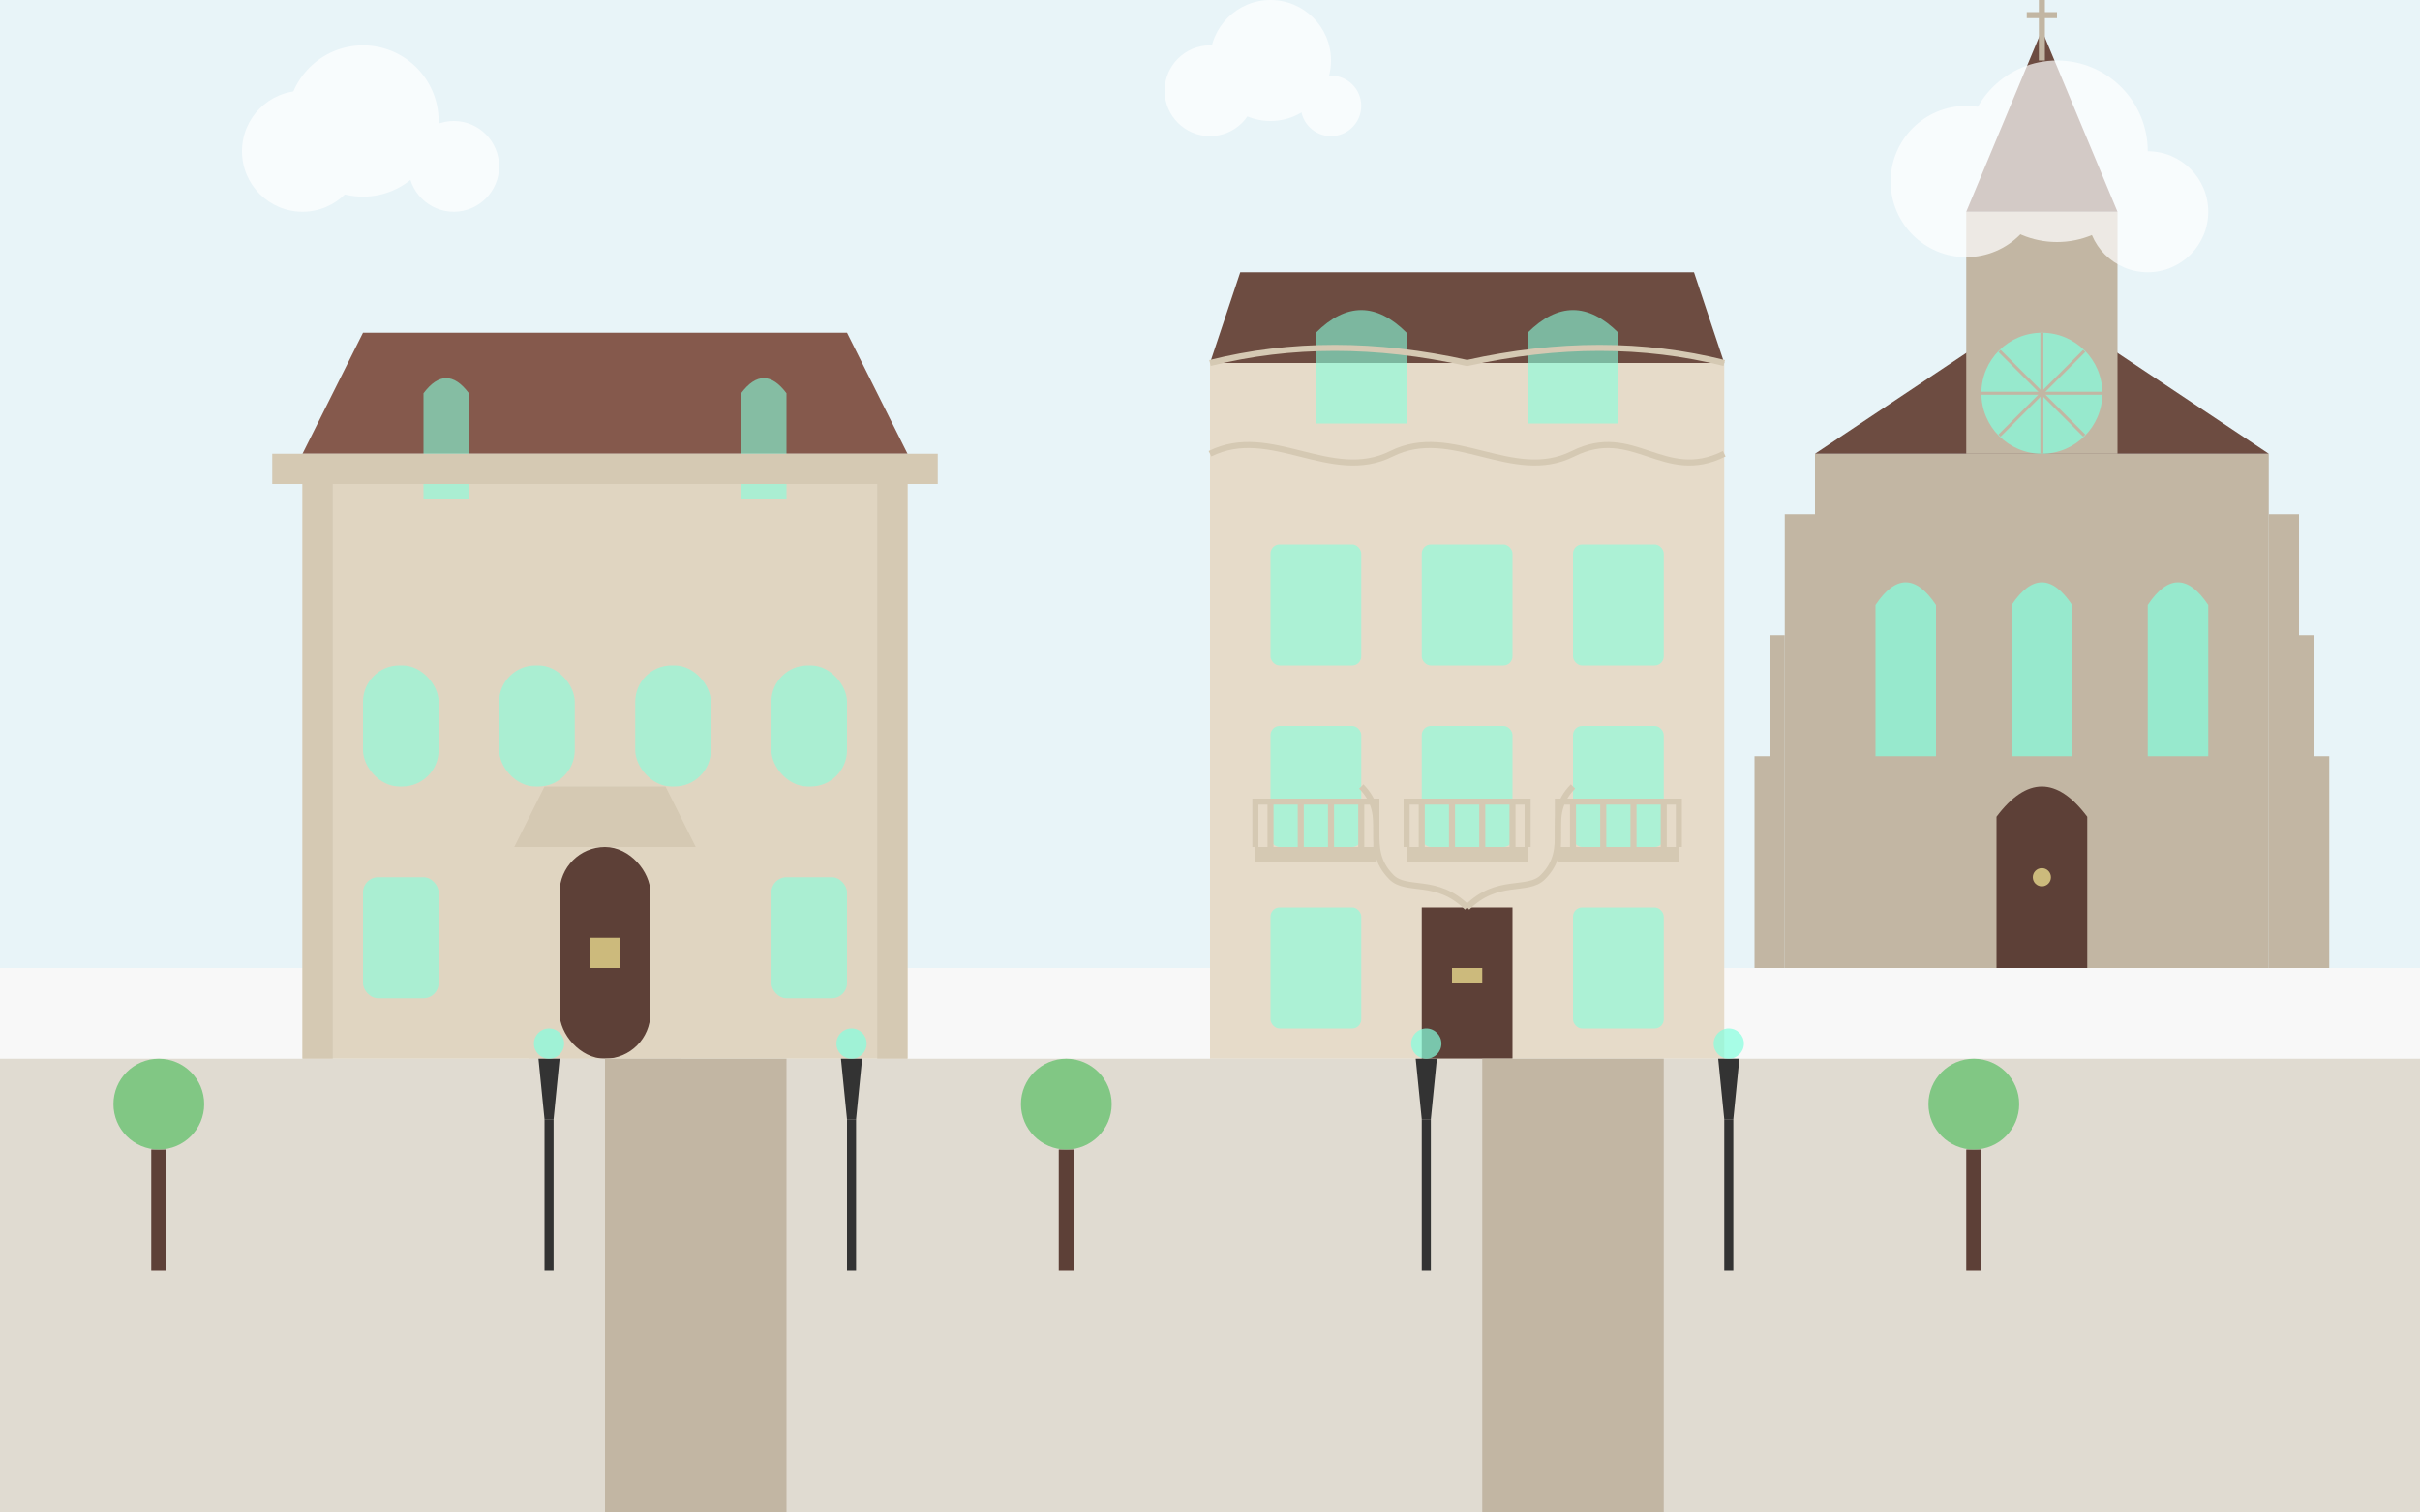 <svg xmlns="http://www.w3.org/2000/svg" viewBox="0 0 800 500" width="800" height="500">
  <!-- Tło -->
  <rect width="800" height="500" fill="#f8f8f8" />
  
  <!-- Tło nieba -->
  <rect width="800" height="320" fill="#e8f4f8" />
  
  <!-- Klasyczny budynek 1 - pałac w stylu barokowym -->
  <g transform="translate(100, 150)">
    <!-- Główna bryła pałacu -->
    <rect x="0" y="0" width="200" height="200" fill="#e0d5c1" />
    
    <!-- Dach mansardowy -->
    <polygon points="0,0 200,0 180,-40 20,-40" fill="#85594c" />
    
    <!-- Okna i drzwi -->
    <g>
      <!-- Drzwi główne -->
      <rect x="85" y="130" width="30" height="70" rx="15" fill="#5d4037" />
      <rect x="95" y="160" width="10" height="10" fill="#ccba7c" /> <!-- klamka -->
      
      <!-- Okna parter -->
      <g fill="#85ffde" opacity="0.6">
        <rect x="20" y="140" width="25" height="40" rx="5" />
        <rect x="155" y="140" width="25" height="40" rx="5" />
      </g>
      
      <!-- Okna piętro -->
      <g fill="#85ffde" opacity="0.6">
        <rect x="20" y="70" width="25" height="40" rx="12" />
        <rect x="65" y="70" width="25" height="40" rx="12" />
        <rect x="110" y="70" width="25" height="40" rx="12" />
        <rect x="155" y="70" width="25" height="40" rx="12" />
      </g>
      
      <!-- Okna poddasze -->
      <g fill="#85ffde" opacity="0.6">
        <path d="M40,-20 Q47.5,-30 55,-20 L55,15 L40,15 Z" />
        <path d="M145,-20 Q152.5,-30 160,-20 L160,15 L145,15 Z" />
      </g>
    </g>
    
    <!-- Detale architektoniczne -->
    <g fill="#d5c9b3">
      <!-- Gzyms -->
      <rect x="-10" y="0" width="220" height="10" />
      
      <!-- Pilastry -->
      <rect x="0" y="10" width="10" height="190" />
      <rect x="190" y="10" width="10" height="190" />
      
      <!-- Fronton nad drzwiami -->
      <polygon points="70,130 130,130 120,110 80,110" />
    </g>
    
    <!-- Schody wejściowe -->
    <g fill="#d5c9b3">
      <rect x="75" y="200" width="50" height="5" />
      <rect x="70" y="205" width="60" height="5" />
      <rect x="65" y="210" width="70" height="5" />
      <rect x="60" y="215" width="80" height="5" />
      <rect x="55" y="220" width="90" height="5" />
    </g>
  </g>
  
  <!-- Klasyczny budynek 2 - kamienica secesyjna -->
  <g transform="translate(400, 120)">
    <!-- Główna bryła kamienicy -->
    <rect x="0" y="0" width="170" height="230" fill="#e6dbc9" />
    
    <!-- Dach -->
    <polygon points="0,0 170,0 160,-30 10,-30" fill="#6d4c41" />
    
    <!-- Okna i balkony -->
    <g>
      <!-- Drzwi wejściowe -->
      <rect x="70" y="180" width="30" height="50" fill="#5d4037" />
      <rect x="80" y="200" width="10" height="5" fill="#ccba7c" /> <!-- klamka -->
      
      <!-- Okna parter -->
      <g fill="#85ffde" opacity="0.6">
        <rect x="20" y="180" width="30" height="40" rx="3" />
        <rect x="120" y="180" width="30" height="40" rx="3" />
      </g>
      
      <!-- Okna 1 piętro z balkonami -->
      <g>
        <rect x="20" y="120" width="30" height="40" fill="#85ffde" opacity="0.6" rx="3" />
        <rect x="70" y="120" width="30" height="40" fill="#85ffde" opacity="0.6" rx="3" />
        <rect x="120" y="120" width="30" height="40" fill="#85ffde" opacity="0.6" rx="3" />
        
        <!-- Balkony -->
        <rect x="15" y="160" width="40" height="5" fill="#d5c9b3" />
        <rect x="65" y="160" width="40" height="5" fill="#d5c9b3" />
        <rect x="115" y="160" width="40" height="5" fill="#d5c9b3" />
        
        <!-- Balustrady balkonów -->
        <g fill="none" stroke="#d5c9b3" stroke-width="2">
          <path d="M15,160 L15,145 L55,145 L55,160" />
          <path d="M20,145 L20,160" />
          <path d="M30,145 L30,160" />
          <path d="M40,145 L40,160" />
          <path d="M50,145 L50,160" />
          
          <path d="M65,160 L65,145 L105,145 L105,160" />
          <path d="M70,145 L70,160" />
          <path d="M80,145 L80,160" />
          <path d="M90,145 L90,160" />
          <path d="M100,145 L100,160" />
          
          <path d="M115,160 L115,145 L155,145 L155,160" />
          <path d="M120,145 L120,160" />
          <path d="M130,145 L130,160" />
          <path d="M140,145 L140,160" />
          <path d="M150,145 L150,160" />
        </g>
      </g>
      
      <!-- Okna 2 piętro -->
      <g fill="#85ffde" opacity="0.6">
        <rect x="20" y="60" width="30" height="40" rx="3" />
        <rect x="70" y="60" width="30" height="40" rx="3" />
        <rect x="120" y="60" width="30" height="40" rx="3" />
      </g>
      
      <!-- Okna poddasze -->
      <g fill="#85ffde" opacity="0.6">
        <path d="M35,-10 Q50,-25 65,-10 L65,20 L35,20 Z" />
        <path d="M105,-10 Q120,-25 135,-10 L135,20 L105,20 Z" />
      </g>
    </g>
    
    <!-- Detale secesyjne -->
    <g fill="none" stroke="#d5c9b3" stroke-width="2">
      <path d="M0,0 Q40,-10 85,0 Q130,-10 170,0" />
      <path d="M0,30 C20,20 40,40 60,30 C80,20 100,40 120,30 C140,20 150,40 170,30" />
      <path d="M85,180 C75,170 65,175 60,170 C50,160 60,150 50,140" />
      <path d="M85,180 C95,170 105,175 110,170 C120,160 110,150 120,140" />
    </g>
  </g>
  
  <!-- Klasyczny budynek 3 - kościół gotycki -->
  <g transform="translate(600, 150)">
    <!-- Główna nawa kościoła -->
    <rect x="0" y="0" width="150" height="170" fill="#c2b6a3" />
    
    <!-- Dach dwuspadowy -->
    <polygon points="0,0 150,0 75,-50" fill="#6d4c41" />
    
    <!-- Wieża kościoła -->
    <rect x="50" y="-80" width="50" height="80" fill="#c2b6a3" />
    <polygon points="50,-80 100,-80 75,-140" fill="#6d4c41" />
    
    <!-- Okna i drzwi -->
    <g>
      <!-- Drzwi główne - portal gotycki -->
      <path d="M60,120 L60,170 L90,170 L90,120 Q75,100 60,120 Z" fill="#5d4037" />
      <circle cx="75" cy="140" r="3" fill="#ccba7c" /> <!-- klamka -->
      
      <!-- Okna gotyckie -->
      <g fill="#85ffde" opacity="0.7">
        <path d="M20,50 L20,100 L40,100 L40,50 Q30,35 20,50 Z" />
        <path d="M65,50 L65,100 L85,100 L85,50 Q75,35 65,50 Z" />
        <path d="M110,50 L110,100 L130,100 L130,50 Q120,35 110,50 Z" />
      </g>
      
      <!-- Okno rozeta -->
      <circle cx="75" cy="-20" r="20" fill="#85ffde" opacity="0.7" />
      <g transform="translate(75, -20)" fill="none" stroke="#c2b6a3" stroke-width="1">
        <path d="M0,0 L0,-20" />
        <path d="M0,0 L14,-14" />
        <path d="M0,0 L20,0" />
        <path d="M0,0 L14,14" />
        <path d="M0,0 L0,20" />
        <path d="M0,0 L-14,14" />
        <path d="M0,0 L-20,0" />
        <path d="M0,0 L-14,-14" />
      </g>
    </g>
    
    <!-- Detale gotyckie -->
    <g>
      <!-- Przypory (skarpy) -->
      <rect x="-10" y="20" width="10" height="150" fill="#c2b6a3" />
      <rect x="150" y="20" width="10" height="150" fill="#c2b6a3" />
      
      <rect x="-15" y="60" width="5" height="110" fill="#c2b6a3" />
      <rect x="160" y="60" width="5" height="110" fill="#c2b6a3" />
      
      <rect x="-20" y="100" width="5" height="70" fill="#c2b6a3" />
      <rect x="165" y="100" width="5" height="70" fill="#c2b6a3" />
    </g>
    
    <!-- Krzyż na szczycie wieży -->
    <g transform="translate(75, -150)" stroke="#c2b6a3" stroke-width="2">
      <line x1="0" y1="0" x2="0" y2="20" />
      <line x1="-5" y1="5" x2="5" y2="5" />
    </g>
  </g>
  
  <!-- Bruk -->
  <rect x="0" y="350" width="800" height="150" fill="#e0dbd1" />
  
  <!-- Brukowane ulice -->
  <g>
    <rect x="200" y="350" width="60" height="150" fill="#c2b6a3" />
    <rect x="490" y="350" width="60" height="150" fill="#c2b6a3" />
  </g>
  
  <!-- Latarnie stylizowane -->
  <g>
    <g transform="translate(180, 370)">
      <rect x="0" y="0" width="3" height="50" fill="#333333" />
      <polygon points="0,0 3,0 5,-20 -2,-20" fill="#333333" />
      <circle cx="1.5" cy="-25" r="5" fill="#85ffde" opacity="0.7" />
    </g>
    
    <g transform="translate(280, 370)">
      <rect x="0" y="0" width="3" height="50" fill="#333333" />
      <polygon points="0,0 3,0 5,-20 -2,-20" fill="#333333" />
      <circle cx="1.5" cy="-25" r="5" fill="#85ffde" opacity="0.7" />
    </g>
    
    <g transform="translate(470, 370)">
      <rect x="0" y="0" width="3" height="50" fill="#333333" />
      <polygon points="0,0 3,0 5,-20 -2,-20" fill="#333333" />
      <circle cx="1.5" cy="-25" r="5" fill="#85ffde" opacity="0.7" />
    </g>
    
    <g transform="translate(570, 370)">
      <rect x="0" y="0" width="3" height="50" fill="#333333" />
      <polygon points="0,0 3,0 5,-20 -2,-20" fill="#333333" />
      <circle cx="1.5" cy="-25" r="5" fill="#85ffde" opacity="0.7" />
    </g>
  </g>
  
  <!-- Drzewa klasyczne -->
  <g>
    <g transform="translate(50, 380)">
      <rect x="0" y="0" width="5" height="40" fill="#5d4037" />
      <circle cx="2.5" cy="-15" r="15" fill="#81c784" />
    </g>
    
    <g transform="translate(350, 380)">
      <rect x="0" y="0" width="5" height="40" fill="#5d4037" />
      <circle cx="2.5" cy="-15" r="15" fill="#81c784" />
    </g>
    
    <g transform="translate(650, 380)">
      <rect x="0" y="0" width="5" height="40" fill="#5d4037" />
      <circle cx="2.5" cy="-15" r="15" fill="#81c784" />
    </g>
  </g>
  
  <!-- Elementy dodatkowe -->
  <g>
    <!-- Chmury klasyczne -->
    <g fill="#ffffff" opacity="0.7">
      <circle cx="100" cy="50" r="20" />
      <circle cx="120" cy="40" r="25" />
      <circle cx="150" cy="55" r="15" />
      
      <circle cx="400" cy="30" r="15" />
      <circle cx="420" cy="20" r="20" />
      <circle cx="440" cy="35" r="10" />
      
      <circle cx="650" cy="60" r="25" />
      <circle cx="680" cy="50" r="30" />
      <circle cx="710" cy="70" r="20" />
    </g>
  </g>
</svg>
